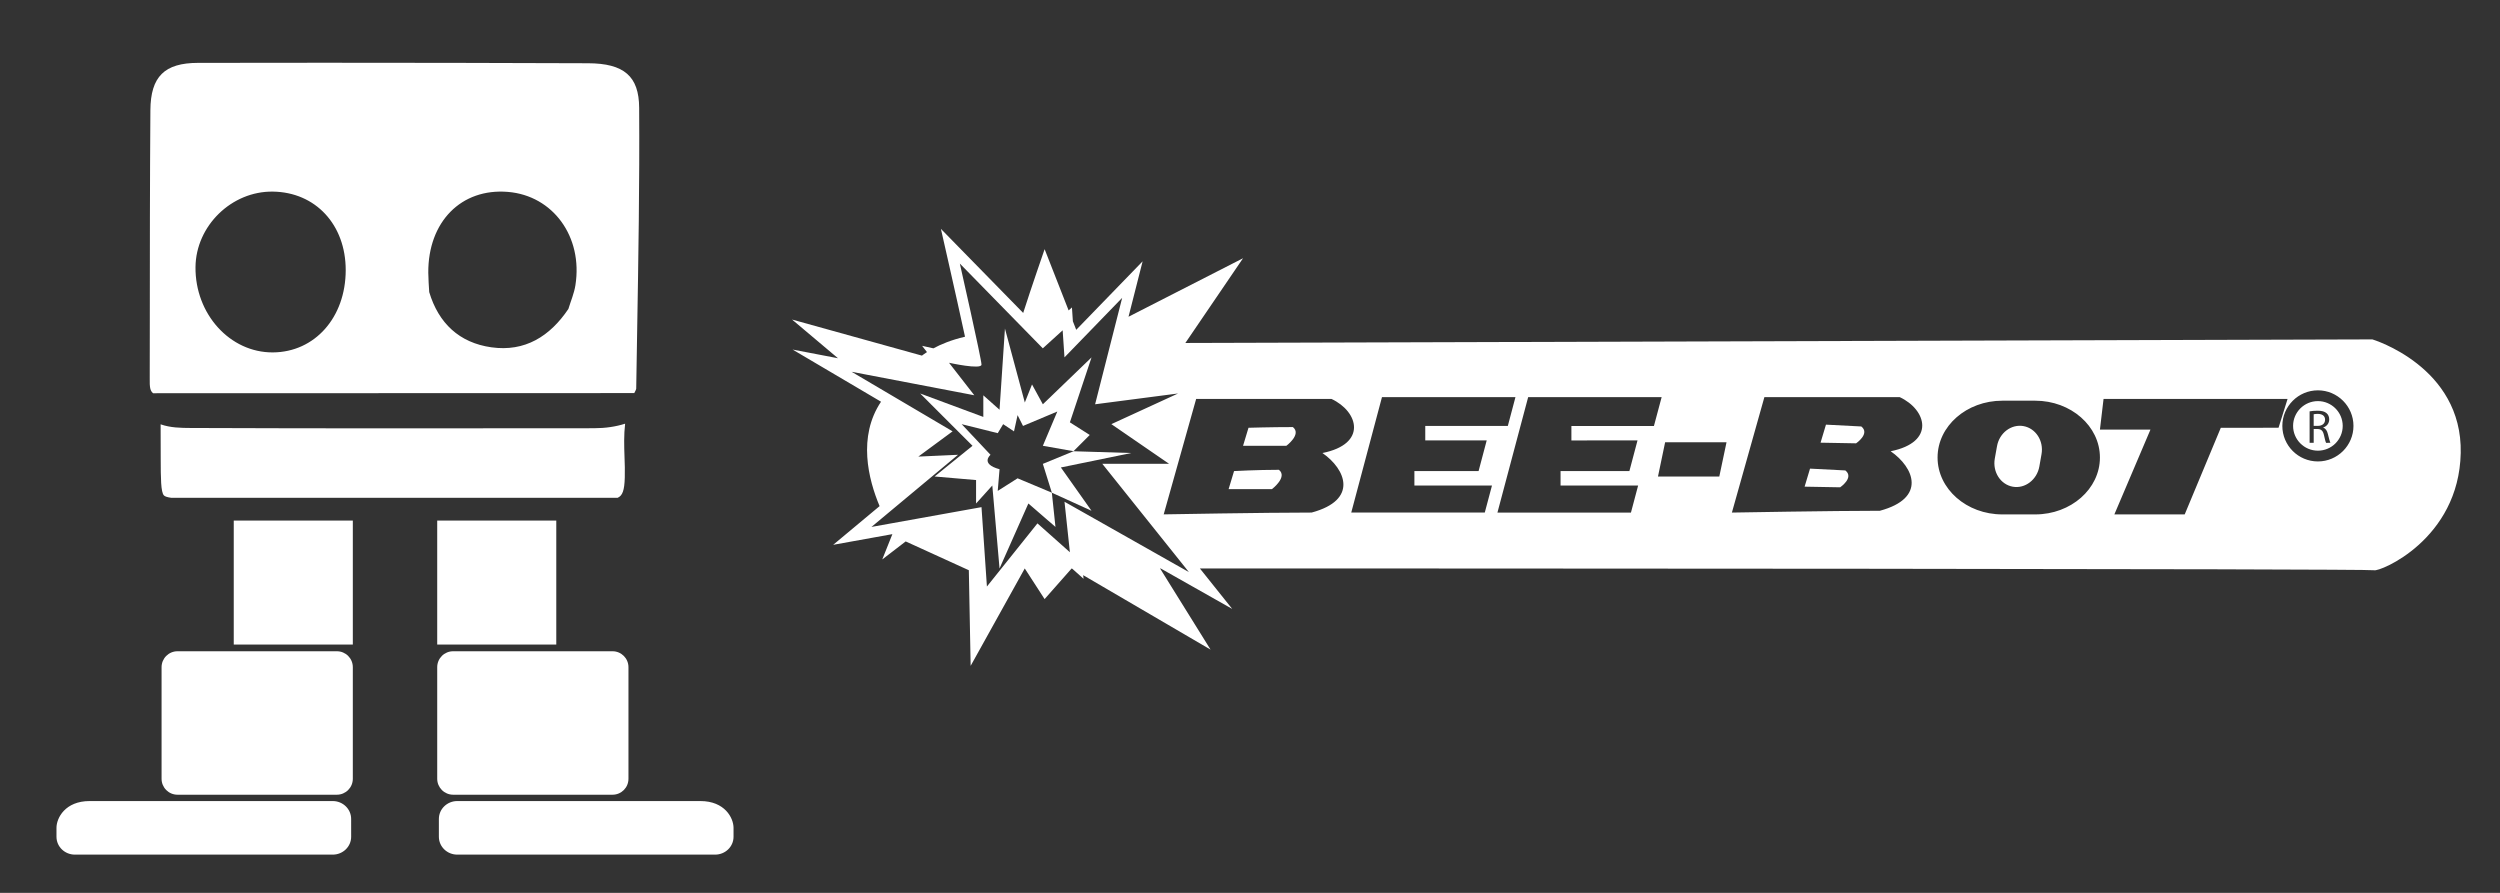 <?xml version="1.0" encoding="utf-8"?>
<!-- Generator: Adobe Illustrator 16.0.0, SVG Export Plug-In . SVG Version: 6.00 Build 0)  -->
<!DOCTYPE svg PUBLIC "-//W3C//DTD SVG 1.1//EN" "http://www.w3.org/Graphics/SVG/1.1/DTD/svg11.dtd">
<svg version="1.1" id="Layer_1" xmlns="http://www.w3.org/2000/svg" xmlns:xlink="http://www.w3.org/1999/xlink" x="0px" y="0px"
	 width="140px" height="50px" viewBox="0 0 140 50" enable-background="new 0 0 140 50" xml:space="preserve">
<rect x="0" y="0" width="140" height="50" fill="#333333" stroke="none"/>
<g>
	<path fill="#FFFFFF" d="M56.984,26.785l-1.111,0.705l0.102-1.213c-1.111-0.303-0.505-0.807-0.505-0.807l-1.616-1.717l2.02,0.504
		l0.303-0.504l0.607,0.405l0.201-0.911l0.304,0.606l1.921-0.808l-0.81,1.919l1.716,0.303l0.91-0.909l-1.112-0.707l1.212-3.637
		L58.4,22.64l-0.607-1.111L57.39,22.54l-1.113-4.14l-0.303,4.546l-0.908-0.808v1.21l-3.537-1.313l2.931,2.93l-2.123,1.719
		l2.323,0.199v1.313l0.909-1.008l0.405,4.646l1.615-3.639l1.517,1.313l-0.203-1.918L56.984,26.785z"/>
	<polygon fill="#FFFFFF" points="63.348,25.369 60.117,25.27 58.399,25.977 58.904,27.592 61.125,28.604 59.409,26.178 	"/>
</g>
<path fill="#FFFFFF" d="M132.854,19.006L66.38,19.207l3.231-4.746l-6.414,3.277l0.79-3.104l-3.718,3.836l-0.188-0.479l-0.052-0.775
	l-0.186,0.168l-1.344-3.43c0,0-0.75,2.163-1.2,3.571l-4.608-4.708l0.471,2.08c0.263,1.164,0.623,2.773,0.879,3.959
	c-0.772,0.18-1.365,0.431-1.769,0.651l-0.634-0.141l0.273,0.351c-0.175,0.114-0.282,0.198-0.282,0.198l-7.274-2.021l2.573,2.168
	l-2.543-0.487l4.953,2.921c-1.312,1.958-0.714,4.342-0.08,5.847l-2.6,2.167l3.316-0.598l-0.567,1.417l1.312-1.009l3.536,1.613
	l0.102,5.354l3.03-5.454l1.111,1.717l1.516-1.717l0.041,0.022l0.624,0.557l-0.021-0.203l7.134,4.17l-2.828-4.546
	c0,0,0.018,0,0.033,0l4.008,2.267l-1.812-2.267c11.696,0.001,65.489,0.013,65.758,0.101c0.303,0.103,4.75-1.715,4.85-6.565
	C137.904,20.521,132.854,19.006,132.854,19.006z M59.612,28.098l0.302,2.827l-1.817-1.616l-2.83,3.537L54.964,28.4l-6.162,1.108
	l4.848-4.04l-2.223,0.101l1.918-1.414l-5.655-3.335l6.871,1.315l-1.416-1.82c0,0,1.819,0.404,1.819,0.102
	c0-0.302-1.213-5.657-1.213-5.657l4.646,4.747l1.112-1.009l0.102,1.515l3.231-3.334l-1.516,5.961l4.646-0.605l-3.736,1.717
	l3.234,2.223h-3.74l4.849,6.063L59.612,28.098z M73.451,28.703c-2.626,0-8.284,0.102-8.284,0.102l1.818-6.466h7.576
	c1.517,0.708,2.022,2.525-0.504,3.03C75.369,26.279,76.076,27.996,73.451,28.703z M83.148,28.703H75.67l1.721-6.465h7.475
	l-0.428,1.616h-4.623v0.808h3.441l-0.455,1.717h-3.594v0.811h4.344L83.148,28.703z M91.701,24.662l-0.455,1.717h-3.855v0.811h4.344
	l-0.402,1.516h-7.477l1.721-6.465h7.475l-0.432,1.616h-4.621v0.808L91.701,24.662L91.701,24.662z M96.281,26.684h-3.434l0.4-1.918
	h3.438L96.281,26.684z M105.877,25.27c1.314,0.91,2.021,2.625-0.604,3.333c-2.627,0-8.287,0.101-8.287,0.101l1.82-6.466h7.576
	C107.898,22.945,108.404,24.764,105.877,25.27z M113.973,28.807h-1.842c-2.004,0-3.627-1.428-3.627-3.186
	c0-1.757,1.623-3.182,3.627-3.182h1.842c1.998,0,3.623,1.425,3.623,3.182C117.596,27.379,115.971,28.807,113.973,28.807z
	 M124.365,23.955l-2.021,4.85h-3.939l2.021-4.748h-2.83l0.203-1.718h10.305l-0.506,1.616H124.365z M129.803,25.841
	c-1.1,0-1.992-0.893-1.992-1.991c0-1.098,0.895-1.991,1.992-1.991s1.991,0.893,1.991,1.991
	C131.794,24.948,130.9,25.841,129.803,25.841z"/>
<path fill="#FFFFFF" d="M69.916,23.955l-0.305,1.01h2.424c0,0,0.873-0.643,0.367-1.049C71.189,23.916,69.916,23.955,69.916,23.955"
	/>
<path fill="#FFFFFF" d="M69.107,26.38l-0.305,1.011h2.427c0,0,0.896-0.679,0.39-1.082C70.405,26.309,69.107,26.38,69.107,26.38"/>
<path fill="#FFFFFF" d="M101.361,26.243l-0.303,1.01l1.99,0.036c0,0,0.801-0.541,0.291-0.945L101.361,26.243z"/>
<path fill="#FFFFFF" d="M102.254,23.78l-0.303,1.01l1.99,0.036c0,0,0.799-0.541,0.293-0.944L102.254,23.78z"/>
<path fill="#FFFFFF" d="M113.313,23.861c0.689,0.123,1.145,0.827,1.012,1.575l-0.121,0.686c-0.133,0.746-0.801,1.255-1.486,1.134
	c-0.688-0.123-1.141-0.826-1.01-1.574l0.123-0.687C111.959,24.248,112.623,23.741,113.313,23.861"/>
<g>
	<path fill="#FFFFFF" d="M129.795,23.177c-0.109,0-0.189,0.012-0.229,0.022v0.65h0.234c0.246,0,0.404-0.135,0.404-0.34
		C130.207,23.28,130.037,23.18,129.795,23.177z"/>
	<path fill="#FFFFFF" d="M129.803,22.462c-0.767,0-1.39,0.623-1.39,1.388c0,0.765,0.623,1.388,1.39,1.388
		c0.766,0,1.389-0.623,1.389-1.388C131.191,23.085,130.566,22.462,129.803,22.462z M130.262,24.799
		c-0.031-0.05-0.07-0.206-0.119-0.428c-0.055-0.246-0.146-0.338-0.357-0.347h-0.219v0.774h-0.229v-1.762
		c0.113-0.023,0.283-0.036,0.441-0.036c0.246,0,0.406,0.044,0.516,0.145c0.09,0.078,0.141,0.2,0.141,0.339
		c0,0.234-0.146,0.392-0.336,0.455v0.01c0.137,0.046,0.219,0.174,0.262,0.358c0.061,0.25,0.104,0.421,0.139,0.491L130.262,24.799
		L130.262,24.799z"/>
</g>
<path fill="#FFFFFF" d="M32.925,3.542c-4.927-0.019-9.854-0.028-14.783-0.028c-2.35,0-4.701,0.002-7.051,0.007
	c-1.883,0.002-2.656,0.77-2.669,2.648c-0.029,4.006-0.031,8.012-0.033,12.018L8.385,21.18c-0.009,0.514,0.022,0.709,0.19,0.841
	l26.944-0.008c0.05-0.093,0.106-0.202,0.109-0.248l0.051-3.117c0.07-4.136,0.142-8.412,0.114-12.614
	C35.782,4.271,34.951,3.548,32.925,3.542z M15.279,19.735c-2.4,0.013-4.359-2.149-4.331-4.782c0.024-2.307,2.021-4.254,4.333-4.223
	c2.393,0.033,4.079,1.854,4.079,4.397C19.358,17.773,17.633,19.721,15.279,19.735z M32.224,15.967
	c-0.07,0.454-0.259,0.89-0.394,1.333c-1.031,1.533-2.436,2.416-4.315,2.149c-1.789-0.253-2.955-1.345-3.479-3.093
	c-0.021-0.36-0.049-0.721-0.052-1.082c-0.018-2.854,1.846-4.745,4.46-4.528C30.968,10.955,32.649,13.256,32.224,15.967z"/>
<rect x="13.09" y="29.152" fill="#FFFFFF" width="6.668" height="6.943"/>
<path fill="#FFFFFF" d="M19.758,43.611c0,0.492-0.399,0.893-0.893,0.893H9.94c-0.493,0-0.892-0.398-0.892-0.893v-6.248
	c0-0.493,0.399-0.893,0.892-0.893h8.925c0.494,0,0.893,0.398,0.893,0.893V43.611z"/>
<path fill="#FFFFFF" d="M19.665,46.859c0,0.554-0.462,1-1.031,1H4.195c-0.57,0-1.032-0.446-1.032-1v-0.5
	c0-0.553,0.488-1.5,1.857-1.5h13.613c0.569,0,1.031,0.447,1.031,1L19.665,46.859L19.665,46.859z"/>
<path fill="#FFFFFF" d="M9.182,27.746c0.061,0.061,0.202,0.102,0.396,0.129h25.013c0.271-0.12,0.376-0.412,0.397-1.132
	c0.012-0.384-0.001-0.767-0.015-1.151c-0.021-0.611-0.04-1.235,0.034-1.865c-0.523,0.166-1.096,0.253-1.754,0.254l-11.145,0.007
	c-3.813,0-7.626-0.005-11.44-0.021c-0.53-0.003-1.12-0.009-1.673-0.205L9,25.716C9.003,26.75,9.004,27.568,9.182,27.746z"/>
<rect x="24.484" y="29.152" fill="#FFFFFF" width="6.668" height="6.943"/>
<path fill="#FFFFFF" d="M24.484,43.611c0,0.492,0.399,0.893,0.893,0.893h8.925c0.493,0,0.892-0.398,0.892-0.893v-6.248
	c0-0.493-0.399-0.893-0.892-0.893h-8.925c-0.494,0-0.893,0.398-0.893,0.893V43.611z"/>
<path fill="#FFFFFF" d="M24.577,46.859c0,0.554,0.462,1,1.031,1h14.438c0.57,0,1.032-0.446,1.032-1v-0.5
	c0-0.553-0.488-1.5-1.857-1.5H25.608c-0.569,0-1.031,0.447-1.031,1V46.859z"/>
</svg>
